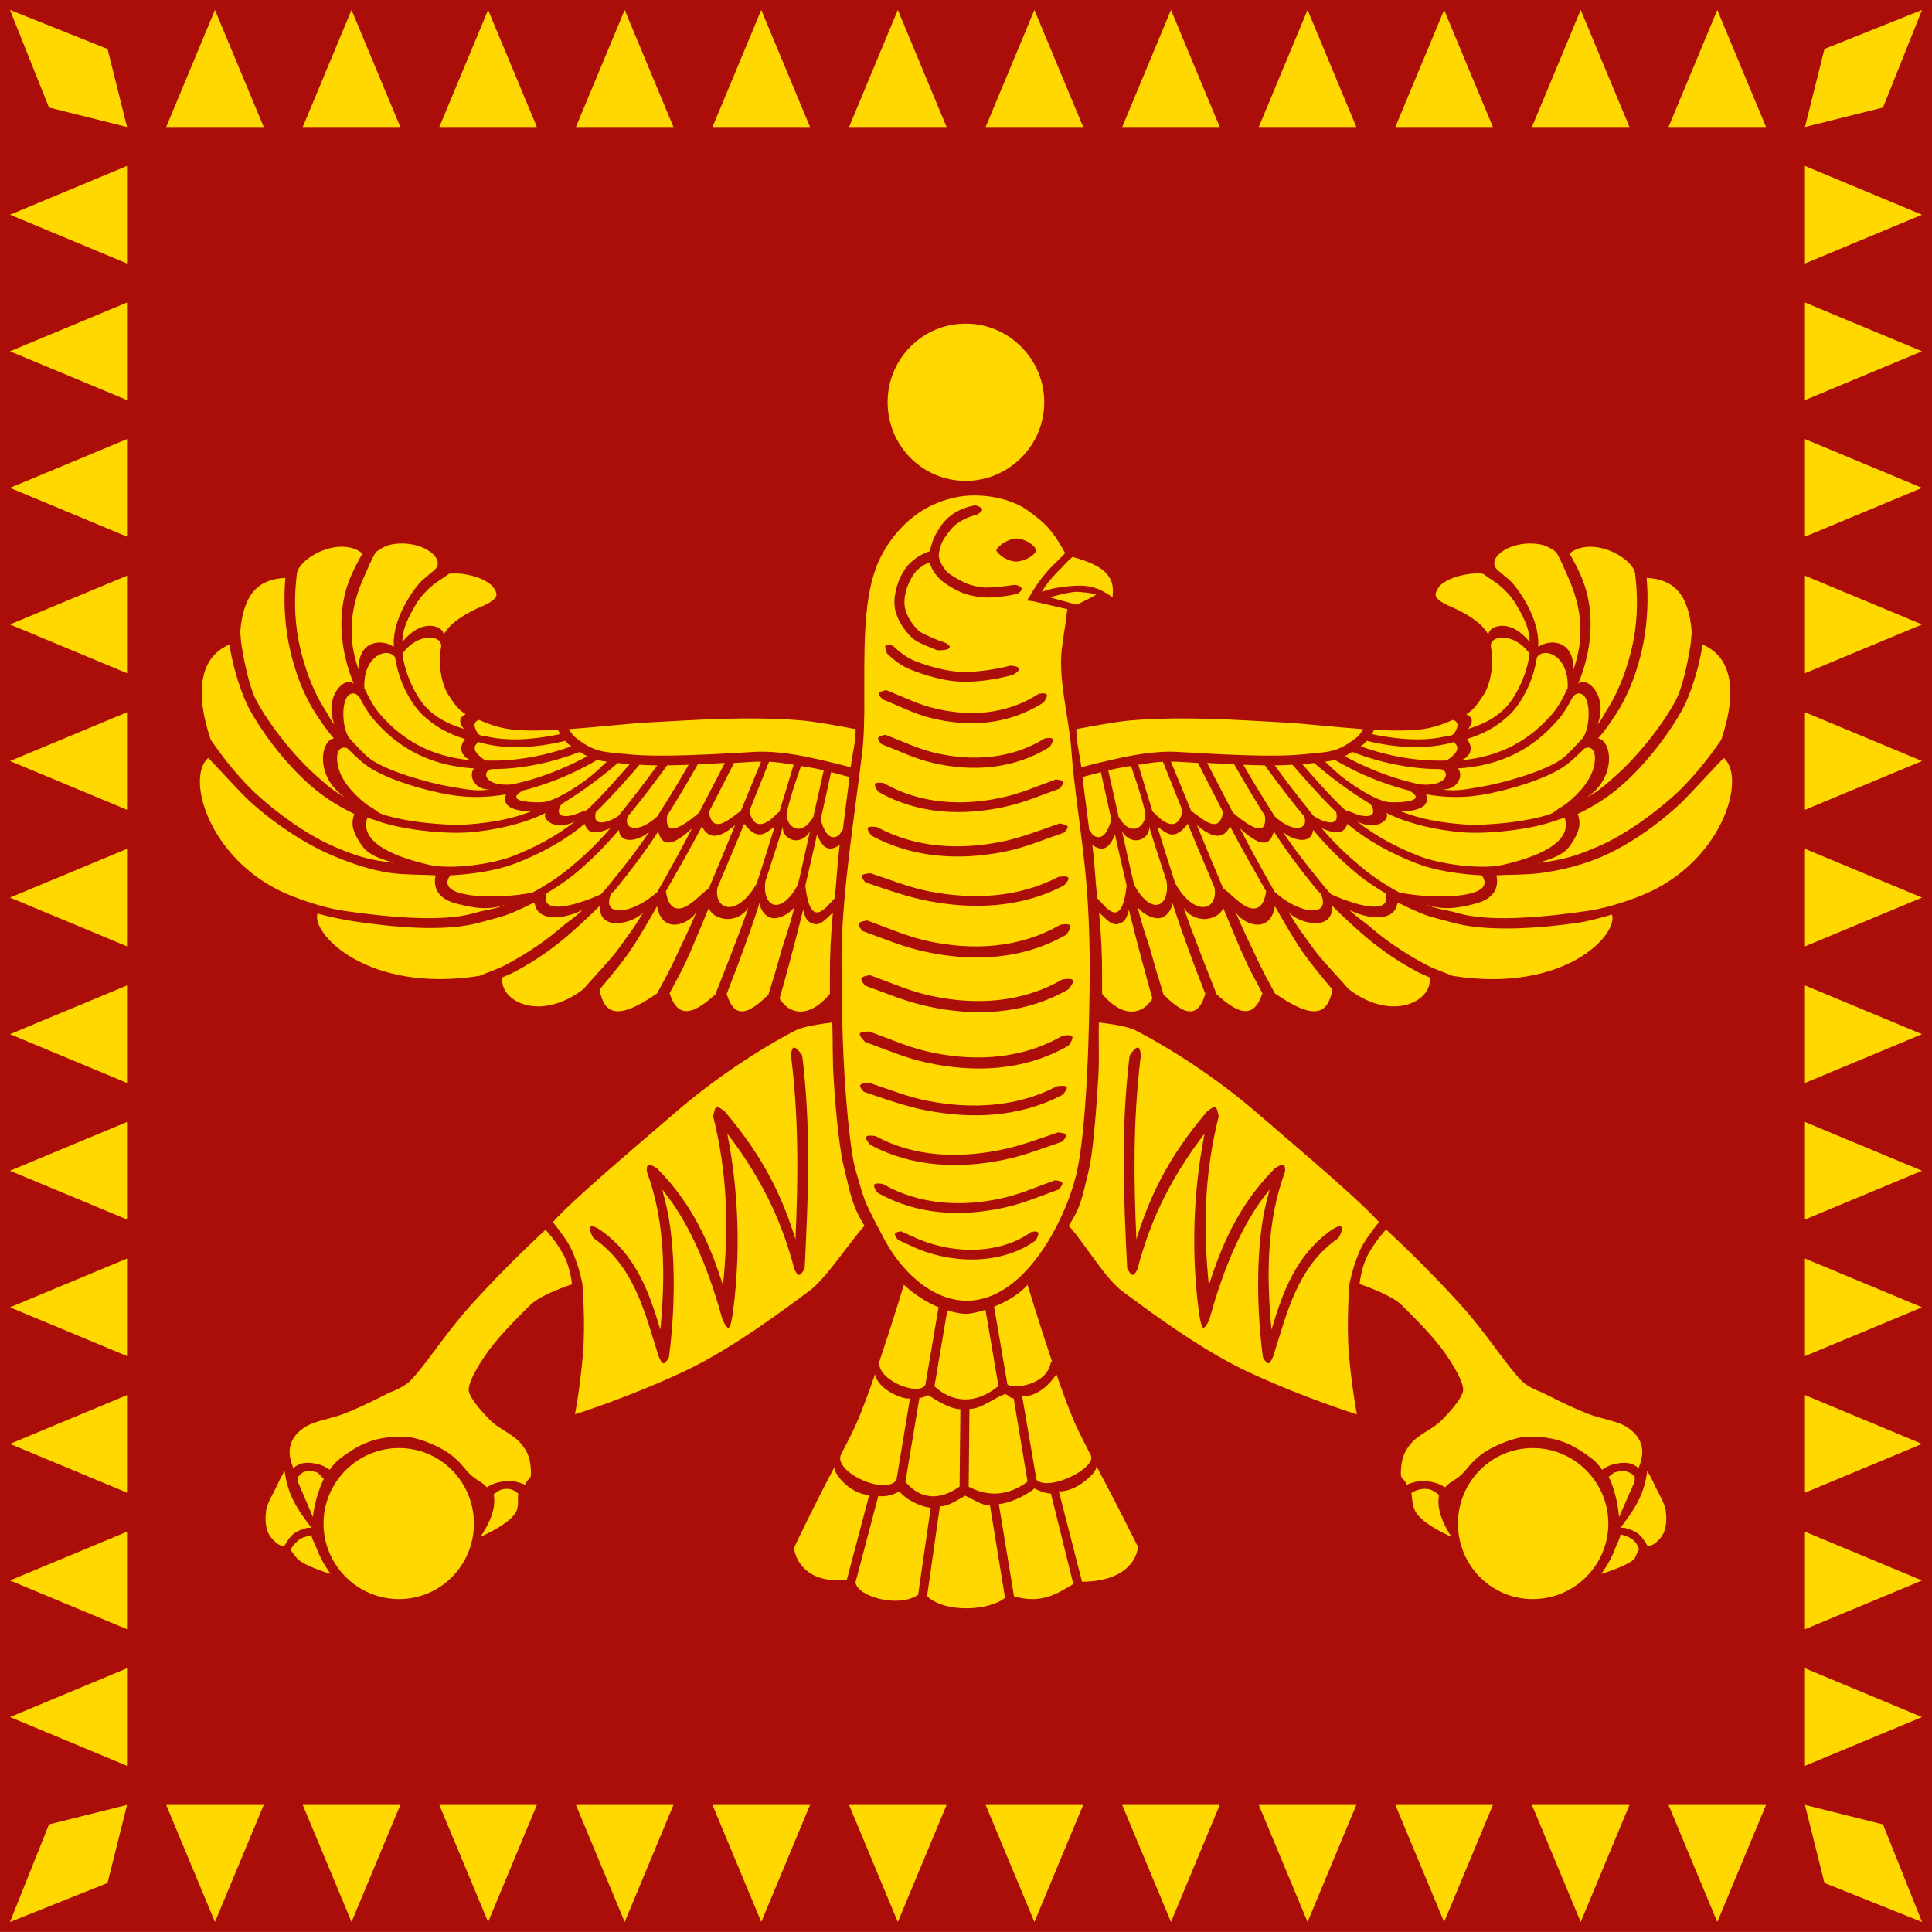 <?xml version="1.0" encoding="UTF-8" standalone="no"?>
<!-- Created with Inkscape (http://www.inkscape.org/) -->

<svg
   xmlns:dc="http://purl.org/dc/elements/1.1/"
   xmlns:cc="http://creativecommons.org/ns#"
   xmlns:rdf="http://www.w3.org/1999/02/22-rdf-syntax-ns#"
   xmlns:svg="http://www.w3.org/2000/svg"
   xmlns="http://www.w3.org/2000/svg"
   xmlns:sodipodi="http://sodipodi.sourceforge.net/DTD/sodipodi-0.dtd"
   xmlns:inkscape="http://www.inkscape.org/namespaces/inkscape"
   width="500.063"
   height="500.048"
   id="svg2"
   sodipodi:version="0.32"
   inkscape:version="0.48.2 r9819"
   version="1.0"
   sodipodi:docname="AJAX.svg"
   inkscape:output_extension="org.inkscape.output.svg.inkscape"
   inkscape:export-filename="/Users/Soda/Desktop/Standard_of_Cyrus_the_Great_(Achaemenid_Empire).png"
   inkscape:export-xdpi="236.13025"
   inkscape:export-ydpi="236.13025">
  <defs
     id="defs4">
    <linearGradient
       id="linearGradient3164">
      <stop
         style="stop-color:#f7da11;stop-opacity:1;"
         offset="0"
         id="stop3166" />
      <stop
         style="stop-color:#d0bd38;stop-opacity:1;"
         offset="1"
         id="stop3168" />
    </linearGradient>
    <inkscape:perspective
       sodipodi:type="inkscape:persp3d"
       inkscape:vp_x="0 : 526.18109 : 1"
       inkscape:vp_y="0 : 1000 : 0"
       inkscape:vp_z="744.09448 : 526.18109 : 1"
       inkscape:persp3d-origin="372.04724 : 350.78739 : 1"
       id="perspective10" />
    <inkscape:perspective
       id="perspective7803"
       inkscape:persp3d-origin="372.04724 : 350.78739 : 1"
       inkscape:vp_z="744.09448 : 526.18109 : 1"
       inkscape:vp_y="0 : 1000 : 0"
       inkscape:vp_x="0 : 526.18109 : 1"
       sodipodi:type="inkscape:persp3d" />
    <inkscape:perspective
       id="perspective2649"
       inkscape:persp3d-origin="372.04724 : 350.78739 : 1"
       inkscape:vp_z="744.09448 : 526.18109 : 1"
       inkscape:vp_y="0 : 1000 : 0"
       inkscape:vp_x="0 : 526.18109 : 1"
       sodipodi:type="inkscape:persp3d" />
    <inkscape:perspective
       id="perspective2813"
       inkscape:persp3d-origin="372.04724 : 350.78739 : 1"
       inkscape:vp_z="744.09448 : 526.18109 : 1"
       inkscape:vp_y="0 : 1000 : 0"
       inkscape:vp_x="0 : 526.18109 : 1"
       sodipodi:type="inkscape:persp3d" />
    <inkscape:perspective
       id="perspective2500"
       inkscape:persp3d-origin="372.04724 : 350.78739 : 1"
       inkscape:vp_z="744.09448 : 526.18109 : 1"
       inkscape:vp_y="0 : 1000 : 0"
       inkscape:vp_x="0 : 526.18109 : 1"
       sodipodi:type="inkscape:persp3d" />
    <inkscape:perspective
       id="perspective2599"
       inkscape:persp3d-origin="372.04724 : 350.78739 : 1"
       inkscape:vp_z="744.09448 : 526.18109 : 1"
       inkscape:vp_y="0 : 1000 : 0"
       inkscape:vp_x="0 : 526.18109 : 1"
       sodipodi:type="inkscape:persp3d" />
    <inkscape:perspective
       id="perspective2539"
       inkscape:persp3d-origin="372.04724 : 350.78739 : 1"
       inkscape:vp_z="744.09448 : 526.18109 : 1"
       inkscape:vp_y="0 : 1000 : 0"
       inkscape:vp_x="0 : 526.18109 : 1"
       sodipodi:type="inkscape:persp3d" />
    <inkscape:perspective
       id="perspective2606"
       inkscape:persp3d-origin="372.04724 : 350.78739 : 1"
       inkscape:vp_z="744.09448 : 526.18109 : 1"
       inkscape:vp_y="0 : 1000 : 0"
       inkscape:vp_x="0 : 526.18109 : 1"
       sodipodi:type="inkscape:persp3d" />
    <inkscape:perspective
       id="perspective2622"
       inkscape:persp3d-origin="372.04724 : 350.78739 : 1"
       inkscape:vp_z="744.09448 : 526.18109 : 1"
       inkscape:vp_y="0 : 1000 : 0"
       inkscape:vp_x="0 : 526.18109 : 1"
       sodipodi:type="inkscape:persp3d" />
    <inkscape:perspective
       id="perspective2578"
       inkscape:persp3d-origin="372.04724 : 350.78739 : 1"
       inkscape:vp_z="744.09448 : 526.18109 : 1"
       inkscape:vp_y="0 : 1000 : 0"
       inkscape:vp_x="0 : 526.18109 : 1"
       sodipodi:type="inkscape:persp3d" />
    <inkscape:perspective
       id="perspective2898"
       inkscape:persp3d-origin="0.5 : 0.33333333 : 1"
       inkscape:vp_z="1 : 0.5 : 1"
       inkscape:vp_y="0 : 1000 : 0"
       inkscape:vp_x="0 : 0.5 : 1"
       sodipodi:type="inkscape:persp3d" />
  </defs>
  <sodipodi:namedview
     id="base"
     pagecolor="#ffffff"
     bordercolor="#666666"
     borderopacity="1.0"
     gridtolerance="10000"
     guidetolerance="10"
     objecttolerance="10"
     inkscape:pageopacity="0.0"
     inkscape:pageshadow="2"
     inkscape:zoom="1.8398234"
     inkscape:cx="200.52303"
     inkscape:cy="238.25623"
     inkscape:document-units="px"
     inkscape:current-layer="g3925"
     showgrid="false"
     showguides="true"
     inkscape:guide-bbox="true"
     inkscape:window-width="1280"
     inkscape:window-height="1004"
     inkscape:window-x="-8"
     inkscape:window-y="-8"
     inkscape:window-maximized="1"
     fit-margin-top="0"
     fit-margin-left="0"
     fit-margin-right="0"
     fit-margin-bottom="0">
    <inkscape:grid
       type="xygrid"
       id="grid3270"
       visible="true"
       enabled="true"
       empspacing="5"
       snapvisiblegridlinesonly="true" />
  </sodipodi:namedview>
  <g
     inkscape:groupmode="layer"
     id="layer2"
     inkscape:label="Flag"
     transform="translate(1.5039063e-6,-3.6315918e-6)">
    <g
       id="g3987">
      <g
         id="g3925">
        <path
           style="fill:#ab0e09;fill-opacity:1;fill-rule:evenodd;stroke:none;stroke-width:2.545;marker:none;visibility:visible;display:inline;overflow:visible;enable-background:accumulate"
           d="m -1.5039063e-6,3.6315918e-6 500.063,0 0,500.048 -500.063,0 0,-500.048 z"
           id="rect3329"
           inkscape:connector-curvature="0" />
        <path
           id="path3753"
           style="fill:#ffd800;fill-opacity:1;fill-rule:nonzero;stroke:none"
           d="m 43.013,467.174 25.25,0 -12.625,30.3 -12.625,-30.3 z m 35.35,0 25.25,0 -12.625,30.3 -12.625,-30.3 z m 35.35,0 25.25,0 -12.625,30.3 -12.625,-30.3 z m 35.35,0 25.25,0 -12.625,30.3 -12.625,-30.3 z m 35.35,0 25.25,0 -12.625,30.3 -12.625,-30.3 z m 35.35,0 25.25,0 -12.625,30.3 -12.625,-30.3 z m 35.35,0 25.25,0 -12.625,30.3 -12.625,-30.3 z m 35.35,0 25.25,0 -12.625,30.3 -12.625,-30.3 z m 35.35,0 25.25,0 -12.625,30.3 -12.625,-30.3 z m 35.35,0 25.25,0 -12.625,30.3 -12.625,-30.3 z m 35.35,0 25.25,0 -12.625,30.3 -12.625,-30.3 z m 35.35,0 25.25,0 -12.625,30.3 -12.625,-30.3 z M 43.013,32.874 l 25.25,0 -12.625,-30.3 -12.625,30.3 z m 35.35,0 25.25,0 L 90.988,2.574 78.363,32.874 z m 35.35,0 25.25,0 -12.625,-30.3 -12.625,30.3 z m 35.35,0 25.25,0 -12.625,-30.3 -12.625,30.3 z m 35.35,0 25.25,0 -12.625,-30.3 -12.625,30.3 z m 35.35,0 25.25,0 -12.625,-30.3 -12.625,30.3 z m 35.35,0 25.25,0 -12.625,-30.3 -12.625,30.3 z m 35.35,0 25.25,0 -12.625,-30.3 -12.625,30.3 z m 35.35,0 25.25,0 -12.625,-30.3 -12.625,30.3 z m 35.35,0 25.25,0 -12.625,-30.3 -12.625,30.3 z m 35.35,0 25.25,0 -12.625,-30.3 -12.625,30.3 z m 35.35,0 25.25,0 L 444.488,2.574 431.863,32.874 z M 32.881,457.05 l 0,-25.25 -30.3,12.625 30.3,12.625 z m 0,-35.35 0,-25.25 -30.3,12.625 30.3,12.625 z m 0,-35.35 0,-25.25 -30.3,12.625 30.3,12.625 z m 0,-35.35 0,-25.25 -30.3,12.625 30.3,12.625 z m 0,-35.35 0,-25.25 -30.3,12.625 30.3,12.625 z m 0,-35.35 0,-25.25 -30.3,12.625 30.3,12.625 z m 0,-35.35 0,-25.25 -30.3,12.625 30.3,12.625 z m 0,-35.35 0,-25.25 -30.3,12.625 30.3,12.625 z m 0,-35.35 0,-25.25 -30.3,12.625 30.3,12.625 z m 0,-35.35 0,-25.25 -30.3,12.625 30.3,12.625 z m 0,-35.35 0,-25.25 -30.3,12.625 30.3,12.625 z m 0,-35.35 0,-25.25 -30.3,12.625 30.3,12.625 z m 434.3,388.85 0,-25.25 30.3,12.625 -30.3,12.625 z m 0,-35.35 0,-25.25 30.3,12.625 -30.3,12.625 z m 0,-35.35 0,-25.25 30.3,12.625 -30.3,12.625 z m 0,-35.35 0,-25.25 30.3,12.625 -30.3,12.625 z m 0,-35.35 0,-25.25 30.3,12.625 -30.3,12.625 z m 0,-35.35 0,-25.25 30.3,12.625 -30.3,12.625 z m 0,-35.35 0,-25.25 30.3,12.625 -30.3,12.625 z m 0,-35.35 0,-25.25 30.3,12.625 -30.3,12.625 z m 0,-35.35 0,-25.25 30.3,12.625 -30.3,12.625 z m 0,-35.35 0,-25.25 30.3,12.625 -30.3,12.625 z m 0,-35.35 0,-25.25 30.3,12.625 -30.3,12.625 z m 0,-35.35 0,-25.25 30.3,12.625 -30.3,12.625 z M 2.581,2.574 12.681,27.824 l 20.2,5.05 -5.05,-20.2 L 2.581,2.574 z m 494.9,0 -10.1,25.25 -20.2,5.05 5.05,-20.2 25.25,-10.1 z m 0,494.9 -10.1,-25.25 -20.2,-5.05 5.05,20.2 25.25,10.1 z m -494.9,0 10.1,-25.25 20.2,-5.05 -5.05,20.2 -25.25,10.1 z"
           inkscape:connector-curvature="0" />
        <path
           d="m 249.935,83.772 c -11.202,0 -20.19,9.145 -20.19,20.349 -3e-5,11.205 8.989,20.349 20.19,20.349 11.202,0 20.349,-9.144 20.349,-20.349 -2e-5,-11.205 -9.147,-20.349 -20.349,-20.349 z m 2.703,44.472 c -4.044,-0.083 -8.085,0.848 -12.083,2.862 -6.201,3.123 -11.415,9.389 -13.831,15.898 -3.426,9.229 -2.978,22.443 -3.021,34.18 -6e-5,0 0.023,2.23 0,3.339 -0.072,3.429 -0.128,6.75 -0.477,9.698 -1.916,16.193 -5.405,37.448 -5.405,53.576 -1.6e-4,8.123 0.099,19.3 0.738,30.034 0.639,10.734 1.796,21.409 2.861,24.864 0,0 1.568,5.795 2.522,8.179 1.093,2.732 4.372,8.781 4.372,8.781 4.625,9.291 12.893,17.011 21.939,17.011 15.009,0 25.447,-20.809 28.298,-32.591 2.743,-11.333 3.498,-37.865 3.498,-54.212 -2e-4,-7.176 -0.345,-16.954 -1.272,-25.596 -1.185,-11.044 -2.824,-21.007 -3.498,-30.365 -0.598,-8.307 -3.833,-19.498 -2.187,-27.662 0.032,-0.16 0.218,-2.133 0.475,-3.499 0.386,-2.049 0.473,-3.981 0.71,-5.059 l -9.014,-2.094 -1.431,-0.159 0.795,-1.272 c -10e-5,0 2.142,-4.121 6.041,-7.949 1.042,-1.023 3.021,-3.021 3.021,-3.021 -1e-4,0 -2.002,-4.014 -4.61,-6.836 -1.985,-2.147 -5.614,-4.674 -6.361,-5.084 -3.924,-2.152 -8.036,-2.941 -12.081,-3.024 z m -0.159,2.544 c -3e-5,0 1.732,0.453 1.749,1.113 0.013,0.501 -1.272,1.272 -1.272,1.272 -1.1e-4,0 -4.779,1.038 -7.016,4.088 -0.885,1.205 -1.861,2.29 -2.328,3.667 -0.467,1.377 -0.636,2.52 -0.636,2.713 1.7e-4,1.346 1.27,3.828 2.791,4.9 1.638,1.154 3.231,1.948 4.056,2.318 1.591,0.714 3.237,1.006 4.432,1.163 1.18,0.155 3.71,-0.023 5.882,-0.318 0.855,-0.116 1.731,-0.211 2.385,-0.318 0.503,-0.082 1.762,0.347 1.908,0.954 0.146,0.607 -0.969,1.336 -1.431,1.431 -0.717,0.148 -1.561,0.344 -2.544,0.477 -2.247,0.305 -4.689,0.559 -6.518,0.318 -1.546,-0.204 -3.505,-0.509 -5.316,-1.322 -0.886,-0.398 -2.544,-1.199 -4.365,-2.523 -1.899,-1.382 -3.423,-3.781 -3.562,-5.193 -0.382,0.133 -0.705,0.272 -1.113,0.477 -0.903,0.454 -1.963,1.31 -2.385,1.749 -0.184,0.191 -1.051,1.264 -1.749,2.703 -0.365,0.753 -1.96,4.208 -1.092,7.359 0.79,2.868 2.997,5.133 3.815,5.723 0.9,0.649 4.769,2.226 4.769,2.226 0,1e-5 3.016,0.772 2.862,1.749 -0.15,0.95 -3.18,0.795 -3.18,0.795 0,1.2e-4 -4.448,-1.646 -5.931,-2.715 -0.899,-0.648 -3.832,-3.5 -4.88,-7.301 -1.035,-3.757 0.852,-8.126 1.251,-8.949 0.803,-1.655 1.655,-2.745 2.226,-3.339 0.603,-0.627 1.808,-1.695 3.18,-2.385 0.841,-0.423 1.588,-0.785 2.226,-0.954 0.132,-0.728 0.348,-1.536 0.636,-2.385 0.528,-1.556 1.431,-3.094 2.544,-4.61 3.127,-4.262 8.606,-4.882 8.606,-4.882 z m 10.634,8.589 c 1.742,0 4.496,1.355 5.165,3.097 -0.818,1.668 -3.531,2.877 -5.273,2.877 -1.743,0 -4.305,-1.325 -5.164,-2.911 0.859,-1.665 3.529,-3.064 5.272,-3.064 z m 14.477,4.767 c -1.413,1.168 -2.196,2.225 -3.489,3.496 -2.601,2.554 -3.783,4.421 -4.451,5.564 0.688,-0.243 0.845,-0.334 1.908,-0.636 1.068,-0.303 4.777,-1.016 8.302,-0.987 1.525,0.013 3.708,0.463 5.22,1.251 1.946,1.015 2.694,1.672 2.915,1.694 -0.103,-0.157 0.337,-1.935 -0.253,-3.812 -0.42,-1.335 -1.608,-2.751 -2.767,-3.531 -2.993,-2.014 -6.866,-2.824 -7.384,-3.039 z m 0.485,9.06 c -1.352,0.117 -3.801,0.681 -5.882,1.272 -0.21,0.059 -0.125,0.103 -0.318,0.159 l 6.845,1.908 c 0.878,-0.56 4.442,-2.089 5.099,-2.77 -0.407,-0.05 -4.097,-0.711 -5.744,-0.569 z m -48.33,13.672 c 0.599,-0.022 1.431,0.318 1.431,0.318 0,0 2.645,2.594 5.087,3.656 1.315,0.573 7.035,2.764 12.082,3.021 6.253,0.318 13.195,-1.59 13.195,-1.59 0,0 2.059,0.101 2.226,0.795 0.162,0.673 -1.59,1.59 -1.59,1.59 0,0 -6.981,2.097 -13.827,1.749 -5.662,-0.288 -11.631,-2.655 -13.199,-3.339 -3.221,-1.402 -5.564,-3.974 -5.564,-3.974 0,0 -0.736,-1.606 -0.318,-2.067 0.098,-0.108 0.277,-0.152 0.477,-0.159 z m -0.318,11.754 c 4.863,1.971 8.222,3.711 12.718,4.769 8.771,2.064 18.21,1.658 26.708,-3.815 -5e-5,0 1.734,-0.373 2.067,0.159 0.352,0.564 -0.795,2.067 -0.795,2.067 -9.248,5.956 -19.474,6.36 -28.775,4.133 -4.635,-1.11 -8.026,-2.962 -12.877,-4.928 -1.8e-4,0 -1.159,-1.062 -0.954,-1.59 0.209,-0.539 1.908,-0.795 1.908,-0.795 z m -0.22,11.555 c 5.062,1.971 8.515,3.711 13.195,4.769 9.131,2.064 19.133,1.658 27.98,-3.816 -5e-5,0 1.721,-0.373 2.067,0.159 0.367,0.564 -0.795,2.067 -0.795,2.067 -9.628,5.957 -20.364,6.36 -30.047,4.134 -4.826,-1.11 -8.463,-2.962 -13.513,-4.928 -9e-5,0 -1.008,-1.061 -0.795,-1.59 0.217,-0.539 1.908,-0.795 1.908,-0.795 z m 44.056,11.559 c -1.5e-4,0 1.673,0.097 1.908,0.636 0.23,0.528 -0.954,1.749 -0.954,1.749 -5.449,1.966 -9.261,3.66 -14.467,4.769 -10.447,2.227 -22.045,1.982 -32.432,-3.974 -1e-5,0 -1.19,-1.503 -0.795,-2.067 0.373,-0.532 2.226,-0.159 2.226,-0.159 9.544,5.474 20.355,5.88 30.206,3.816 5.049,-1.058 8.846,-2.798 14.308,-4.769 z m 0.996,11.394 c -1.8e-4,-2.3e-4 1.818,0.256 2.067,0.795 0.244,0.528 -0.954,1.59 -0.954,1.59 -5.783,1.966 -9.896,3.819 -15.421,4.928 -11.087,2.227 -23.316,1.823 -34.34,-4.133 -1.2e-4,-1.3e-4 -1.374,-1.503 -0.954,-2.067 0.396,-0.532 2.385,-0.159 2.385,-0.159 10.13,5.474 21.499,5.88 31.955,3.816 5.359,-1.058 9.465,-2.798 15.262,-4.769 z m -48.966,12.877 c 5.979,1.971 10.052,3.711 15.58,4.769 10.785,2.064 22.619,1.658 33.068,-3.815 -1e-4,0 2.135,-0.373 2.544,0.159 0.433,0.564 -1.113,2.067 -1.113,2.067 -11.371,5.956 -23.857,6.201 -35.293,3.974 -5.699,-1.11 -10.092,-2.803 -16.057,-4.769 -2.1e-4,0 -1.206,-1.22 -0.954,-1.749 0.257,-0.539 2.226,-0.636 2.226,-0.636 z m -0.795,12.241 c 6.131,2.224 10.388,4.211 16.057,5.405 11.06,2.33 23.148,1.885 33.863,-4.292 -1.2e-4,0 2.125,-0.442 2.544,0.159 0.444,0.636 -0.954,2.385 -0.954,2.385 -11.661,6.722 -24.679,6.964 -36.406,4.451 -5.844,-1.252 -10.258,-3.186 -16.375,-5.405 -3e-5,0 -1.212,-1.311 -0.954,-1.908 0.263,-0.608 2.226,-0.795 2.226,-0.795 z m 0.699,14.149 c 6.132,2.224 10.388,4.211 16.057,5.405 11.059,2.329 22.988,1.885 33.703,-4.292 -3e-5,0 2.284,-0.442 2.703,0.159 0.444,0.636 -1.113,2.385 -1.113,2.385 -11.66,6.722 -24.52,6.965 -36.247,4.452 -5.844,-1.252 -10.258,-3.186 -16.375,-5.405 -1.3e-4,0 -1.212,-1.311 -0.954,-1.908 0.263,-0.608 2.226,-0.795 2.226,-0.795 z m -9.761,12.241 c -3.655,0.436 -7.658,1.095 -9.539,2.067 -8.641,4.462 -20.361,11.979 -31.001,21.144 -13.612,11.725 -26.495,22.594 -31.796,28.457 2.141,2.708 3.985,5.213 4.928,7.313 0.976,2.173 1.945,5.028 2.703,8.585 0.049,10e-4 0.825,10.593 0.159,18.283 -0.76,8.77 -2.067,15.58 -2.067,15.58 -2.4e-4,0 13.671,-4.267 28.298,-11.128 13.198,-6.191 28.211,-17.83 31.955,-20.508 4.701,-3.363 10.149,-12.084 14.68,-17.17 -3.138,-5.065 -3.452,-7.546 -5.273,-14.92 -1.047,-4.237 -2.087,-12.762 -2.73,-23.553 -0.312,-5.24 -0.16,-8.913 -0.318,-14.149 z m 68.997,0 c -0.158,5.236 0.153,8.909 -0.159,14.149 -0.642,10.791 -1.497,20.245 -2.544,24.483 -1.821,7.374 -1.949,8.926 -5.087,13.99 4.531,5.086 9.448,13.807 14.149,17.17 3.744,2.678 18.757,14.317 31.955,20.508 14.627,6.861 28.457,11.128 28.457,11.128 6e-5,0 -1.307,-6.81 -2.067,-15.58 -0.666,-7.69 0.11,-18.281 0.159,-18.283 0.758,-3.557 1.727,-6.412 2.703,-8.585 0.943,-2.1 2.787,-4.605 4.928,-7.313 -5.301,-5.864 -18.184,-16.732 -31.796,-28.457 -10.64,-9.165 -22.519,-16.682 -31.16,-21.144 -1.881,-0.972 -5.884,-1.631 -9.539,-2.067 z m -59.391,2.345 c 6.131,2.224 10.388,4.211 16.057,5.405 8.268,1.742 17.112,1.933 25.526,-0.663 2.841,-0.876 5.632,-2.07 8.336,-3.629 1.8e-4,-5e-5 2.125,-0.442 2.544,0.159 0.444,0.636 -0.954,2.385 -0.954,2.385 -11.661,6.722 -24.678,6.964 -36.406,4.451 -5.845,-1.252 -10.099,-3.186 -16.216,-5.405 -1e-5,0 -1.638,-1.578 -1.38,-2.175 0.263,-0.608 2.493,-0.528 2.493,-0.528 z m -19.622,4.173 c 0.84,-0.239 2.226,2.067 2.226,2.067 2.359,19.184 1.507,37.159 0.636,55.007 -7e-5,0 -0.762,1.722 -1.431,1.749 -0.63,0.025 -1.272,-1.59 -1.272,-1.59 -2.866,-10.897 -7.534,-22.194 -17.329,-34.975 3.046,15.564 3.437,31.498 1.431,46.422 -0.023,0.171 -0.489,3.741 -1.113,3.816 -0.654,0.078 -1.566,-2.139 -1.59,-2.226 -3.005,-10.825 -7.668,-23.97 -15.58,-33.545 0.97,3.631 1.559,5.988 2.067,9.698 1.404,10.256 1.114,22.912 -0.318,33.704 -9e-5,0 -0.792,1.603 -1.431,1.59 -0.524,-0.011 -1.244,-1.822 -1.272,-1.908 -3.541,-11.117 -6.17,-23.132 -16.852,-30.524 -1.9e-4,-7e-5 -1.341,-2.251 -0.795,-2.862 0.546,-0.61 2.385,0.636 2.385,0.636 9.57,6.623 12.881,16.519 15.739,25.914 1.366,-14.203 1.206,-28.155 -3.498,-40.858 -5e-5,0 -0.145,-1.42 0.318,-1.749 0.527,-0.374 2.306,0.875 2.385,0.954 9.26,9.331 13.674,19.699 17.011,30.206 1.471,-14.556 1.241,-28.645 -2.544,-43.719 -4e-5,-10e-6 0.338,-2.13 0.795,-2.385 0.517,-0.288 2.07,0.93 2.226,1.113 10.509,12.343 15.094,22.81 18.283,33.068 0.68,-15.429 0.897,-30.876 -1.113,-47.217 -9e-5,0 -0.071,-2.183 0.636,-2.385 z m 89.187,0 c 0.707,0.202 0.636,2.385 0.636,2.385 -2.01,16.341 -1.793,31.788 -1.113,47.217 3.188,-10.258 7.774,-20.725 18.283,-33.068 0.156,-0.183 1.709,-1.4 2.226,-1.113 0.457,0.254 0.795,2.385 0.795,2.385 -3.785,15.074 -4.015,29.163 -2.544,43.719 3.337,-10.507 7.751,-20.875 17.011,-30.206 0.079,-0.079 1.857,-1.328 2.385,-0.954 0.464,0.329 0.318,1.749 0.318,1.749 -4.704,12.703 -4.864,26.655 -3.498,40.858 2.858,-9.395 6.168,-19.29 15.739,-25.914 1.5e-4,0 1.838,-1.246 2.385,-0.636 0.546,0.61 -0.795,2.862 -0.795,2.862 -10.682,7.392 -13.311,19.407 -16.852,30.524 -0.027,0.086 -0.748,1.897 -1.272,1.908 -0.639,0.013 -1.431,-1.59 -1.431,-1.59 -1.432,-10.791 -1.723,-23.448 -0.318,-33.704 0.508,-3.71 1.096,-6.067 2.067,-9.698 -7.912,9.575 -12.575,22.72 -15.58,33.545 -0.024,0.086 -0.936,2.304 -1.59,2.226 -0.624,-0.074 -1.09,-3.645 -1.113,-3.816 -2.007,-14.924 -1.615,-30.858 1.431,-46.422 -9.795,12.782 -14.463,24.079 -17.329,34.975 -1.5e-4,0 -0.642,1.615 -1.272,1.59 -0.669,-0.027 -1.431,-1.749 -1.431,-1.749 -0.871,-17.848 -1.724,-35.823 0.636,-55.007 -1.3e-4,0 1.385,-2.306 2.226,-2.067 z m -69.729,9.062 c 5.979,1.971 10.052,3.711 15.58,4.769 10.785,2.064 22.619,1.658 33.068,-3.816 -1.9e-4,0 2.135,-0.373 2.544,0.159 0.433,0.564 -1.113,2.067 -1.113,2.067 -11.371,5.956 -23.857,6.201 -35.293,3.975 -5.699,-1.11 -10.092,-2.803 -16.057,-4.769 -1e-4,0 -1.206,-1.221 -0.954,-1.749 0.257,-0.539 2.226,-0.636 2.226,-0.636 z m 48.965,12.877 c -1.4e-4,0 1.818,0.097 2.067,0.636 0.244,0.529 -0.954,1.749 -0.954,1.749 -5.783,1.966 -9.896,3.66 -15.421,4.769 -11.087,2.227 -23.316,1.982 -34.34,-3.975 -3e-5,0 -1.373,-1.503 -0.954,-2.067 0.396,-0.532 2.385,-0.159 2.385,-0.159 10.13,5.474 21.499,5.721 31.955,3.656 5.359,-1.058 9.465,-2.639 15.262,-4.61 z m -0.795,12.4 c -10e-5,0 1.673,0.097 1.908,0.636 0.23,0.528 -0.954,1.749 -0.954,1.749 -5.448,1.966 -9.261,3.66 -14.467,4.769 -10.447,2.227 -22.045,1.982 -32.432,-3.975 -1.6e-4,0 -1.19,-1.503 -0.795,-2.067 0.373,-0.532 2.226,-0.159 2.226,-0.159 9.544,5.474 20.355,5.88 30.206,3.816 5.05,-1.058 8.847,-2.798 14.308,-4.769 z m -39.808,13.195 c 4.111,1.872 5.579,2.651 9.38,3.656 7.416,1.961 17.139,1.701 24.324,-3.497 -1.1e-4,0 1.468,-0.347 1.749,0.159 0.298,0.536 -0.636,2.067 -0.636,2.067 -7.819,5.657 -18.209,5.772 -26.073,3.657 -3.919,-1.054 -5.437,-1.948 -9.539,-3.815 -1e-4,0 -0.968,-1.088 -0.795,-1.59 0.176,-0.512 1.59,-0.636 1.59,-0.636 z m -92.045,-0.39 c 0,0 2.82,2.977 4.762,6.672 1.68,3.197 2.104,7.447 2.104,7.447 0,0 -7.825,2.472 -10.782,5.328 -3.053,2.948 -7.006,7.017 -9.662,10.327 -1.9,2.367 -6.184,8.54 -6.312,11.573 -0.096,2.271 5.221,7.697 6.293,8.614 1.995,1.706 5.464,3.242 7.143,5.26 1.773,2.131 2.388,3.634 2.63,6.395 0.304,3.468 -0.302,1.95 -1.523,4.374 -0.589,-0.34 -1.613,-0.599 -2.22,-0.755 -0.838,-0.216 -1.588,-0.244 -2.576,-0.179 -0.988,0.066 -1.745,0.237 -2.43,0.408 -0.925,0.231 -1.824,0.705 -2.63,1.19 -1.229,-1.528 -3.315,-2.014 -5.233,-4.347 -1.593,-1.938 -3.104,-3.597 -5.477,-5.054 -2.708,-1.662 -6.322,-3.018 -8.692,-3.474 -2.339,-0.449 -6.246,-0.226 -9.036,0.46 -3.782,0.93 -6.468,2.713 -9.353,4.828 -1.148,0.842 -2.073,1.89 -2.852,3.045 -0.739,-0.519 -1.712,-1.105 -2.796,-1.384 -0.62,-0.16 -1.341,-0.319 -2.104,-0.388 -0.764,-0.069 -1.569,-0.051 -2.326,0.138 -0.905,0.226 -1.524,0.709 -2.317,1.19 0.024,-0.468 -0.239,-0.904 -0.341,-1.246 -0.398,-1.335 -1.875,-5.681 3.19,-9.178 2.654,-1.832 6.889,-2.241 10.573,-3.697 5.893,-2.329 11.144,-5.287 12.039,-5.591 0.654,-0.222 3.482,-1.419 4.845,-2.796 4.069,-4.112 9.055,-12.19 15.615,-19.491 9.495,-10.568 19.467,-19.673 19.467,-19.673 z m -37.906,56.495 c 10.761,10e-6 19.38,8.783 19.38,19.546 2e-5,10.763 -8.619,19.546 -19.38,19.546 -10.761,0 -19.546,-8.783 -19.546,-19.546 3.2e-5,-10.763 8.785,-19.546 19.546,-19.546 z m -21.462,6.224 c 0.744,0.192 1.362,1.264 1.994,1.727 -2.339,4.745 -2.841,9.911 -2.841,9.911 0,0 -1.173,-2.914 -3.724,-8.766 -0.135,-0.311 -0.159,-1.049 -0.138,-1.533 0.136,-0.097 0.567,-1.181 1.991,-1.506 1.16,-0.265 2.373,0.079 2.718,0.168 z m 52.314,5.55 c -0.296,1.648 0.477,3.671 -1.145,5.613 -2.497,2.991 -8.666,5.592 -8.666,5.592 0,0 4.321,-5.795 3.519,-10.536 -0.01,-0.059 -0.036,-0.41 -0.048,-0.467 0.367,-0.222 1.273,-1.288 2.985,-1.416 2.016,-0.151 2.989,0.992 3.354,1.214 l 1e-5,0 z m -60.459,-5.915 c 0,-10e-6 -1.256,2.173 -1.808,3.471 -0.812,1.912 -2.722,4.806 -2.99,6.866 -0.238,1.831 -0.233,3.725 0.415,5.454 0.463,1.236 1.589,2.476 2.686,3.212 0.655,0.439 1.574,0.526 1.574,0.526 0.601,-0.952 1.263,-2.214 2.29,-3.07 1.123,-0.936 2.288,-1.25 3.539,-1.637 0.252,-0.078 0.958,-0.014 1.183,-0.075 -1.116,-1.562 -3.359,-4.276 -4.932,-7.644 -1.696,-3.63 -1.958,-7.104 -1.958,-7.104 l 0,-2e-5 z m 6.958,16.675 c -0.25,0.067 -0.454,0.103 -0.747,0.194 -1.154,0.357 -1.755,0.408 -2.564,1.082 -1.106,0.921 -1.57,1.491 -2.131,2.512 0.491,0.709 1.616,2.233 1.945,2.509 2.303,1.928 8.464,3.755 8.464,3.755 0,0 -2.25,-2.937 -3.35,-5.897 -0.694,-1.869 -1.597,-3.194 -1.616,-4.155 z M 358.757,318.238 c 0,0 -2.82,2.977 -4.762,6.672 -1.68,3.197 -2.104,7.447 -2.104,7.447 0,0 7.899,2.545 10.857,5.401 3.053,2.948 7.006,7.017 9.662,10.327 1.899,2.367 6.184,8.54 6.312,11.573 0.096,2.271 -5.221,7.697 -6.293,8.614 -1.995,1.706 -5.464,3.242 -7.143,5.26 -1.773,2.131 -2.388,3.634 -2.63,6.395 -0.304,3.468 0.302,1.95 1.523,4.374 0.589,-0.34 1.613,-0.599 2.22,-0.755 0.838,-0.216 1.588,-0.244 2.576,-0.179 0.988,0.066 1.745,0.237 2.43,0.408 0.925,0.231 1.824,0.705 2.63,1.19 1.229,-1.528 3.315,-2.014 5.233,-4.347 1.593,-1.938 3.104,-3.597 5.477,-5.054 2.708,-1.662 6.322,-3.018 8.692,-3.474 2.339,-0.449 6.246,-0.226 9.036,0.46 3.782,0.93 6.468,2.713 9.353,4.828 1.148,0.842 2.073,1.89 2.852,3.045 0.739,-0.519 1.712,-1.105 2.796,-1.384 0.62,-0.16 1.341,-0.319 2.104,-0.388 0.764,-0.069 1.569,-0.051 2.326,0.138 0.905,0.226 1.524,0.709 2.317,1.19 -0.024,-0.468 0.239,-0.904 0.341,-1.246 0.398,-1.335 1.875,-5.681 -3.19,-9.178 -2.654,-1.832 -6.889,-2.241 -10.573,-3.697 -5.893,-2.329 -11.144,-5.287 -12.039,-5.591 -0.654,-0.222 -3.482,-1.419 -4.845,-2.796 -4.069,-4.112 -9.055,-12.19 -15.615,-19.491 -9.495,-10.568 -19.542,-19.746 -19.542,-19.746 z m 37.981,56.568 c -10.761,10e-6 -19.38,8.783 -19.38,19.546 -3e-5,10.763 8.619,19.546 19.38,19.546 10.761,0 19.546,-8.783 19.546,-19.546 -3e-5,-10.763 -8.785,-19.546 -19.546,-19.546 z m 21.462,6.224 c -0.744,0.192 -1.176,0.755 -1.808,1.218 2.339,4.745 2.655,10.419 2.655,10.419 0,0 1.38,-3.06 3.93,-8.912 0.135,-0.311 0.159,-1.049 0.138,-1.533 -0.136,-0.097 -0.774,-1.035 -2.198,-1.36 -1.16,-0.265 -2.373,0.079 -2.718,0.168 z m -52.898,5.389 c 0.296,1.648 0.108,3.832 1.729,5.774 2.497,2.991 8.666,5.592 8.666,5.592 0,0 -4.099,-5.664 -3.297,-10.405 0.01,-0.059 0.037,-0.41 0.048,-0.467 -0.367,-0.222 -1.495,-1.419 -3.207,-1.547 -2.016,-0.151 -3.574,0.831 -3.938,1.052 l 3e-5,0 z m 61.044,-5.754 c -2e-5,-10e-6 1.256,2.173 1.808,3.471 0.812,1.912 2.722,4.806 2.99,6.866 0.238,1.831 0.233,3.725 -0.415,5.454 -0.463,1.236 -1.589,2.476 -2.685,3.212 -0.655,0.439 -1.574,0.526 -1.574,0.526 -0.601,-0.952 -1.263,-2.214 -2.29,-3.07 -1.123,-0.936 -2.288,-1.25 -3.539,-1.637 -0.252,-0.078 -0.958,-0.014 -1.183,-0.075 1.116,-1.562 3.359,-4.276 4.932,-7.644 1.696,-3.63 1.958,-7.104 1.958,-7.104 l 0,-2e-5 z m -6.934,16.499 c 0.25,0.067 0.454,0.103 0.748,0.194 1.154,0.357 1.731,0.584 2.54,1.259 1.106,0.921 0.991,1.375 1.552,2.397 -0.491,0.709 -1.037,2.349 -1.366,2.624 -2.303,1.928 -8.464,3.755 -8.464,3.755 0,0 2.25,-2.937 3.35,-5.897 0.694,-1.869 1.621,-3.371 1.641,-4.332 z M 102.884,140.715 c -2.273,0.189 -3.442,0.629 -5.614,2.195 -1.169,1.963 -2.153,4.414 -3.18,6.708 -3.492,7.802 -4.185,15.71 -1.258,23.7 -0.212,-7.578 5.966,-8.065 9.098,-5.894 -0.02,-0.628 -0.043,-1.282 0,-1.908 0.254,-3.713 1.783,-7.13 3.338,-9.857 1.555,-2.727 3.177,-4.674 3.974,-5.405 1.03,-0.945 2.147,-1.773 3.18,-2.703 3.173,-2.856 -2.72,-7.402 -9.539,-6.836 z m -14.308,0.795 c -5.65,-0.08 -11.791,4.274 -11.764,7.313 -0.608,5.017 -0.707,10.878 0.477,17.011 0.606,3.139 2.547,11.323 6.995,18.124 1.005,1.536 1,2.041 2.229,3.5 -2.739,-7.694 3.023,-12.617 5.085,-10.441 -3.66,-8.7 -4.666,-19.189 -0.636,-28.194 0.88,-1.967 1.853,-3.814 2.862,-5.564 -1.523,-1.237 -3.363,-1.722 -5.246,-1.749 z m 27.675,6.979 c -1.314,1.002 -3.469,2.236 -4.688,3.354 -0.393,0.36 -2.564,2.213 -4.021,4.769 -1.458,2.556 -3.147,5.458 -3.37,8.713 -0.018,0.259 0.005,0.533 0,0.795 1.902,-2.3 3.725,-3.515 5.583,-3.967 2.857,-0.695 5.211,0.736 5.053,2.233 1.981,-4.408 10.334,-7.615 10.334,-7.615 0.193,-0.089 2.516,-1.104 3.18,-2.226 0.579,-0.979 -0.397,-2.147 -0.636,-2.544 -0.279,-0.462 -1.999,-2.031 -5.087,-2.862 -2.492,-0.67 -4.148,-0.811 -6.347,-0.652 z m -42.379,1.082 c -6.832,0.337 -10.91,3.956 -11.687,14.037 0.142,1.118 0.115,2.057 0.318,3.339 0.815,5.139 2.199,11.288 3.815,14.308 3.519,6.576 9.979,14.621 15.58,19.554 2.639,2.325 4.127,3.767 7.494,5.619 -7.913,-5.228 -6.5,-14.787 -2.962,-15.317 -1.724,-1.895 -3.203,-4.088 -4.595,-6.216 -4.702,-7.189 -6.52,-15.301 -7.154,-18.585 -1.117,-5.784 -1.268,-11.863 -0.81,-16.74 z m 36.961,15.468 c -2.038,0.123 -4.615,1.312 -6.677,4.133 0.306,2.434 0.999,4.835 1.908,6.995 1.344,3.194 3.128,5.844 4.451,7.154 2.783,2.756 5.747,4.128 9.543,5.354 -1.651,-2.163 -0.901,-3.134 0.477,-3.815 -2.058,-1.274 -2.804,-2.523 -4.297,-4.718 -2.157,-3.17 -2.844,-8.538 -2.067,-12.718 0.197,-1.567 -1.301,-2.508 -3.339,-2.385 z m -51.444,1.796 c -7.163,2.995 -9.333,11.305 -4.835,24.679 0.871,1.247 0.939,1.29 2.067,2.862 3.1,4.322 6.911,8.543 9.539,10.98 5.478,5.078 13.38,10.777 20.269,13.743 5.445,2.345 8.867,3.516 15.632,4.252 -6.378,-1.76 -7.651,-3.185 -9.191,-5.7 -1.441,-2.353 -2.147,-4.358 -1.162,-6.974 -4.462,-2.138 -8.08,-4.489 -11.588,-7.579 -5.844,-5.147 -12.03,-12.97 -15.708,-19.841 -1.911,-3.57 -4.035,-10.251 -4.863,-15.468 -0.083,-0.524 -0.084,-0.451 -0.159,-0.954 z m 40.792,2.179 c -2.592,-0.14 -6.162,2.725 -5.882,9.062 1.168,2.542 2.427,4.872 3.974,6.677 5.885,6.863 13.401,11.032 23.374,12.011 -2.138,-1.159 -3.112,-2.959 -1.308,-5.493 -4.172,-1.283 -7.884,-3.179 -11.256,-6.518 -1.629,-1.613 -3.493,-4.379 -4.928,-7.79 -0.876,-2.082 -1.528,-4.436 -1.908,-6.836 -0.479,-0.703 -1.203,-1.066 -2.067,-1.113 z m -9.062,10.493 c -0.647,0.118 -1.24,0.642 -1.59,1.431 -1.121,2.524 -0.777,7.627 0.795,10.016 2.17,2.321 3.819,4.215 5.405,5.405 4.39,3.294 15.64,6.416 21.144,7.313 4.014,0.654 6.146,1.191 9.988,0.687 -4.277,0.131 -5.662,-3.837 -4.153,-5.457 -11.15,-0.708 -19.425,-5.023 -26.025,-12.718 -1.389,-1.62 -2.551,-3.6 -3.657,-5.723 -0.598,-0.808 -1.261,-1.072 -1.908,-0.954 z m 96.818,6.518 c -6.867,0.176 -13.725,0.64 -19.872,0.954 -5.416,0.277 -13.228,1.214 -20.826,1.749 0.576,0.971 1.142,1.71 1.59,2.067 2.676,2.129 4.466,2.994 6.359,3.498 1.893,0.504 4.104,0.605 7.631,0.954 8.323,0.824 22.177,-0.046 32.432,-0.636 5.798,-0.333 12.088,0.905 17.17,2.067 2.541,0.581 4.81,1.14 6.518,1.59 0.528,0.139 0.871,0.231 1.272,0.318 0.006,-0.047 -0.005,-0.112 0,-0.159 0.347,-2.936 1.243,-6.147 1.272,-9.698 -3.554,-0.695 -10.354,-1.933 -13.672,-2.226 -6.131,-0.54 -13.006,-0.653 -19.872,-0.477 z m -63.91,0.318 c -2.444,0.677 -0.425,3.338 -0.318,3.498 0.477,0.708 1.643,0.624 2.385,0.795 7.115,1.638 15.208,0.153 18.919,-0.636 -0.223,-0.361 -0.416,-0.726 -0.636,-1.113 -5.056,0.269 -9.906,0.337 -13.513,-0.318 -2.489,-0.452 -4.709,-1.265 -6.836,-2.226 z m 22.257,5.405 c -3.034,0.768 -12.106,2.766 -20.667,0.795 -0.532,-0.123 -1.169,-0.329 -1.749,-0.477 -2.197,1.56 -0.435,3.272 1.749,4.77 6.977,0.262 14.534,-0.9 22.257,-3.657 -0.236,-0.178 -0.392,-0.283 -0.636,-0.477 -0.335,-0.266 -0.657,-0.607 -0.954,-0.954 z m -57.392,1.749 c -2.057,0.208 -2.026,3.739 -0.795,6.677 1.692,4.041 6.087,7.661 7.631,8.585 1.181,0.531 1.87,1.494 3.021,1.908 5.556,1.998 16.605,3.166 22.575,2.703 5.336,-0.414 11.178,-1.284 16.477,-3.51 -2.736,0.309 -5.354,-0.398 -6.366,-1.367 -1.179,-1.129 -0.513,-2.592 -0.507,-2.895 -4.706,0.825 -9.317,0.966 -14.373,0.142 -5.793,-0.945 -16.779,-3.918 -21.939,-7.79 -1.269,-0.952 -3.126,-2.706 -4.769,-4.292 -0.379,-0.115 -0.66,-0.189 -0.954,-0.159 z m 61.207,1.113 c -7.858,3.001 -15.618,4.491 -22.893,4.452 -2.71,0.643 -1.727,4.607 5.246,3.975 9.023,-1.849 16.545,-5.629 19.554,-7.313 -0.616,-0.281 -1.253,-0.717 -1.908,-1.113 z m -96.251,1.59 c -6.025,5.497 0.798,27.399 21.414,35.61 5.237,2.086 10.121,3.415 13.787,3.945 9.263,1.341 24.89,3.192 33.634,0.594 3,-0.891 5.227,-0.87 8.396,-2.322 -4.414,1.706 -8.37,1.035 -12.881,-0.124 -5.091,-1.308 -6.121,-4.388 -5.442,-7.339 -3.02,-0.195 -7.733,-0.09 -11.46,-0.586 -5.877,-0.782 -11.664,-3.004 -15.868,-4.814 -7.119,-3.065 -15.308,-8.695 -21.014,-13.986 -2.909,-2.697 -10.414,-11.118 -10.565,-10.98 z m 100.702,0.477 c -1.081,0.668 -8.959,5.403 -19.236,7.949 -3.713,2.125 -0.614,2.923 3.021,3.021 1.601,0.043 2.711,0.04 4.133,-0.477 2.933,-1.065 6.315,-3.169 9.539,-5.564 2.649,-1.968 3.95,-3.558 5.087,-4.451 -0.875,-0.133 -1.718,-0.257 -2.544,-0.477 z m 40.858,0.477 c -1.631,0.094 -3.626,0.216 -5.405,0.318 -0.337,0.677 -3.834,7.499 -6.518,12.718 0.976,5.663 4.673,2.372 8.267,-0.318 2.087,-5.132 4.921,-11.907 5.246,-12.718 -0.527,0.005 -1.074,-0.03 -1.59,0 z m 3.656,0 c -0.168,0.425 -2.994,7.513 -5.087,12.718 0.869,4.037 2.919,3.97 5.087,2.544 0.923,-0.607 1.736,-1.556 2.703,-2.385 1.488,-4.898 3.408,-11.252 3.656,-12.082 -2.143,-0.343 -4.202,-0.702 -6.359,-0.795 z m -39.109,0.318 c -0.359,0.304 -2.778,2.426 -6.359,5.087 -2.683,1.994 -5.585,3.949 -8.267,5.564 -1.703,2.739 -0.032,3.399 2.226,3.021 1.354,-0.227 2.674,-1.009 4.292,-1.431 3.536,-3.175 9.104,-9.585 11.129,-11.923 -0.145,-0.013 -0.335,0.014 -0.477,0 -0.992,-0.099 -1.726,-0.234 -2.544,-0.318 z m 27.662,0 c -2.357,0.129 -4.576,0.221 -6.995,0.318 -0.329,0.594 -3.473,6.233 -7.949,13.354 -0.497,4.297 1.79,4.725 8.267,-0.795 2.676,-5.212 6.107,-11.728 6.677,-12.877 z m -22.098,0.477 c -0.747,0.889 -6.912,8.051 -11.288,12.241 -1.184,4.649 4.442,2.062 5.882,0.954 0.825,-0.999 1.6,-2.041 2.385,-3.021 3.735,-4.667 6.233,-8.097 7.631,-10.016 -1.689,-0.013 -3.095,-0.078 -4.61,-0.159 z m 12.718,0 c -1.896,0.062 -3.748,0.145 -5.564,0.159 -0.641,0.891 -3.961,5.509 -8.585,11.287 -0.505,0.631 -1.067,1.267 -1.59,1.908 -1.264,3.288 2.555,4.633 7.631,0 4.176,-6.553 7.302,-11.921 8.108,-13.354 z m 29.093,0.318 c -0.223,0.751 -2.555,7.009 -3.656,11.923 -0.674,3.006 3.261,7.327 6.836,1.272 1.109,-4.9 2.536,-11.334 2.703,-12.082 -0.522,-0.126 -0.875,-0.191 -1.431,-0.318 -1.366,-0.312 -2.962,-0.519 -4.451,-0.795 z m 7.79,1.59 c -0.183,0.827 -1.573,7.25 -2.703,12.241 1.355,5.021 3.291,5.07 4.611,4.134 0.557,-0.396 0.639,-1.009 1.113,-1.431 0.604,-4.605 1.232,-9.493 1.749,-13.672 -0.524,-0.147 -1.077,-0.3 -1.749,-0.477 -0.818,-0.215 -2.015,-0.539 -3.021,-0.795 z m -73.871,10.545 c -0.09,0.045 -0.23,0.116 -0.318,0.159 -5.657,2.775 -13.237,4.394 -19.45,4.876 -6.393,0.496 -17.417,-0.663 -23.529,-2.862 -0.261,-0.094 -2.599,-0.855 -2.862,-0.954 -2.279,6.649 7.732,10.364 16.057,12.241 5.646,1.274 16.084,-0.16 21.462,-2.226 5.544,-2.129 11.278,-5.115 16.222,-9.033 -5.094,2.697 -8.745,-0.614 -7.583,-2.202 z m 10.051,2.855 c -5.305,4.473 -11.679,7.839 -18.054,10.288 -4.573,1.756 -11.096,2.777 -16.693,3.021 -4.506,6.017 12.235,6.316 21.303,4.451 3.467,-1.861 6.674,-3.984 9.38,-6.2 2.927,-2.398 6.796,-5.797 10.741,-10.447 -5.125,2.269 -5.98,0.501 -6.677,-1.113 z m 41.314,-0.031 c -2.368,5.863 -4.002,9.554 -6.905,16.519 -1.034,5.77 5.021,7.978 10.175,-1.113 1.988,-6.262 2.913,-9.073 4.589,-14.562 -0.698,0.382 -1.032,0.667 -1.686,1.119 -1.721,1.19 -3.53,1.468 -6.172,-1.964 z m -2.35,0.346 c -3.447,2.951 -6.636,4.227 -8.585,0.318 -3.138,6.039 -5.482,10.003 -9.324,16.809 0.628,4.496 2.786,5.094 5.087,3.974 2.01,-0.978 4.076,-3.322 6.041,-4.769 2.859,-6.796 4.392,-10.483 6.78,-16.332 z m 12.366,0.408 c -1.629,5.386 -2.56,7.948 -4.52,14.175 -0.898,6.746 4.07,8.993 8.426,0.795 1.402,-5.932 1.929,-8.6 3.089,-13.698 -2.689,4.194 -7.327,1.814 -6.995,-1.272 z m -23.522,0.442 c -6.194,5.717 -7.943,3.789 -8.744,0.795 -3.428,5.319 -6.779,9.706 -11.045,15.004 -0.321,0.399 -0.764,0.713 -1.113,1.113 -2.829,6.24 5.49,5.389 11.924,-0.477 3.723,-6.577 5.855,-10.415 8.978,-16.435 z m -18.911,0.383 c -4.198,5.014 -8.315,8.838 -11.688,11.601 -2.078,1.702 -4.493,3.281 -6.995,4.769 -1.713,5.277 5.819,3.932 13.99,0.318 0.813,-0.861 1.54,-1.692 2.226,-2.544 3.946,-4.901 7.237,-8.969 10.416,-13.826 -1.371,1.774 -7.542,4.234 -7.949,-0.318 z m 51.274,1.207 c -1.138,5 -1.661,7.472 -3.027,13.256 1.347,11.376 5.111,5.858 7.631,3.18 0.519,-5.093 0.612,-8.676 1.264,-13.718 -3.153,2.089 -4.564,0.356 -5.868,-2.717 z m -5.846,18.708 c -1.18,1.845 -4.084,3.254 -5.839,2.899 -2.236,-0.453 -3.229,-3.092 -3.178,-3.956 -1.721,5.422 -2.723,8.042 -4.063,11.821 -1.056,2.978 -2.818,7.57 -4.451,11.765 1.428,4.646 3.862,7.209 10.811,0.159 1.116,-3.64 2.355,-7.69 3.021,-10.175 1.112,-4.15 2.28,-6.553 3.7,-12.512 z m -11.918,0.139 c -1.083,2.034 -3.784,3.301 -6.153,2.966 -2.211,-0.313 -3.956,-1.659 -4.022,-2.988 -2.698,6.435 -4.062,9.916 -6.09,14.304 -0.931,2.015 -2.61,5.087 -4.134,7.949 2.178,6.652 6.052,5.534 11.842,0.292 1.715,-4.361 6.918,-17.408 8.556,-22.522 z m -13.336,0.962 c -1.565,3.246 -8.999,6.451 -10.299,-1.262 -2.967,5.163 -4.984,8.741 -7.415,12.196 -1.817,2.583 -4.692,6.062 -7.472,9.38 1.19,6.28 4.5,8.206 14.905,0.976 1.681,-3.113 3.47,-6.46 4.451,-8.585 1.921,-4.159 3.272,-6.663 5.829,-12.705 z M 138.21,233.628 c -1.566,0.801 -3.385,1.66 -5.278,2.474 -3.23,1.389 -5.668,1.772 -8.267,2.544 -9.396,2.791 -23.276,1.253 -32.741,-0.117 -2.119,-0.307 -6.911,-1.238 -9.746,-2.097 -1.686,5.146 12.924,20.74 41.897,16.151 1.813,-0.764 4.822,-1.807 6.442,-2.65 6.11,-3.181 11.379,-6.935 14.733,-9.883 1.627,-1.43 3.14,-2.221 5.553,-4.538 -4.625,2.349 -9.012,2.382 -10.941,0.908 -1.535,-1.173 -1.275,-2.562 -1.652,-2.793 z m 69.663,1.878 c -1.428,5.994 -5.038,19.455 -6.091,22.93 2.423,4.083 7.526,5.342 13.024,-1.19 -0.017,-1.538 0,-3.414 0,-4.769 -9e-5,-5.402 0.207,-10.193 0.772,-16.236 -0.496,0.455 -0.602,0.486 -1.249,1.13 -1.2,1.194 -2.482,2.248 -3.848,1.711 -1.092,-0.429 -1.857,-0.539 -2.607,-3.576 z m -41.297,0.489 c -2.292,3.038 -11.956,5.365 -11.21,-1.653 -2.947,2.972 -5.721,5.472 -7.649,7.166 -3.454,3.036 -8.491,6.897 -14.785,10.175 -0.882,0.459 -1.916,0.836 -2.862,1.272 -1.057,5.836 9.318,11.947 20.981,3.021 3.118,-3.658 7.128,-7.703 9.09,-10.493 2.193,-3.118 3.767,-4.869 6.435,-9.488 z M 397.179,140.715 c 2.273,0.189 3.442,0.629 5.614,2.195 1.169,1.963 2.153,4.414 3.18,6.708 3.492,7.802 4.185,15.71 1.258,23.7 0.212,-7.578 -5.966,-8.065 -9.098,-5.894 0.02,-0.628 0.043,-1.282 0,-1.908 -0.254,-3.713 -1.783,-7.13 -3.338,-9.857 -1.555,-2.727 -3.177,-4.674 -3.974,-5.405 -1.03,-0.945 -2.147,-1.773 -3.18,-2.703 -3.173,-2.856 2.72,-7.402 9.539,-6.836 z m 14.308,0.795 c 5.649,-0.08 11.791,4.274 11.764,7.313 0.608,5.017 0.707,10.878 -0.477,17.011 -0.606,3.139 -2.547,11.323 -6.995,18.124 -1.005,1.536 -1,2.041 -2.229,3.5 2.739,-7.694 -3.023,-12.617 -5.085,-10.441 3.66,-8.7 4.666,-19.189 0.636,-28.194 -0.88,-1.967 -1.853,-3.814 -2.862,-5.564 1.523,-1.237 3.363,-1.722 5.246,-1.749 z m -27.675,6.979 c 1.314,1.002 3.469,2.236 4.688,3.354 0.393,0.36 2.564,2.213 4.021,4.769 1.458,2.556 3.147,5.458 3.37,8.713 0.018,0.259 -0.005,0.533 0,0.795 -1.902,-2.3 -3.725,-3.515 -5.583,-3.967 -2.857,-0.695 -5.211,0.736 -5.053,2.233 -1.981,-4.408 -10.334,-7.615 -10.334,-7.615 -0.193,-0.089 -2.516,-1.104 -3.18,-2.226 -0.579,-0.979 0.467,-2.112 0.636,-2.544 0.18,-0.462 1.999,-2.031 5.087,-2.862 2.492,-0.67 4.148,-0.811 6.347,-0.652 z m 42.379,1.082 c 6.832,0.337 10.91,3.956 11.687,14.037 -0.142,1.118 -0.115,2.057 -0.318,3.339 -0.815,5.139 -2.199,11.288 -3.815,14.308 -3.519,6.576 -9.979,14.621 -15.58,19.554 -2.639,2.325 -4.127,3.767 -7.494,5.619 7.913,-5.228 6.5,-14.787 2.962,-15.317 1.724,-1.895 3.203,-4.088 4.595,-6.216 4.702,-7.189 6.52,-15.301 7.154,-18.585 1.117,-5.784 1.268,-11.863 0.81,-16.74 z m -36.961,15.468 c 2.038,0.123 4.615,1.312 6.677,4.133 -0.306,2.434 -0.999,4.835 -1.908,6.995 -1.344,3.194 -3.128,5.844 -4.451,7.154 -2.783,2.756 -5.747,4.128 -9.543,5.354 1.651,-2.163 0.901,-3.134 -0.477,-3.815 2.058,-1.274 2.804,-2.523 4.297,-4.718 2.157,-3.17 2.844,-8.538 2.067,-12.718 -0.197,-1.567 1.301,-2.508 3.339,-2.385 z m 51.444,1.796 c 7.163,2.995 9.333,11.305 4.835,24.679 -0.871,1.247 -0.939,1.29 -2.067,2.862 -3.1,4.322 -6.911,8.543 -9.539,10.98 -5.478,5.078 -13.38,10.777 -20.269,13.743 -5.445,2.345 -8.867,3.516 -15.632,4.252 6.378,-1.76 7.651,-3.185 9.191,-5.7 1.441,-2.353 2.147,-4.358 1.162,-6.974 4.462,-2.138 8.08,-4.489 11.588,-7.579 5.844,-5.147 12.03,-12.97 15.708,-19.841 1.911,-3.57 4.035,-10.251 4.863,-15.468 0.083,-0.524 0.084,-0.451 0.159,-0.954 z m -40.792,2.179 c 2.592,-0.14 6.162,2.725 5.882,9.062 -1.168,2.542 -2.427,4.872 -3.974,6.677 -5.885,6.863 -13.401,11.032 -23.374,12.011 2.138,-1.159 3.112,-2.959 1.308,-5.493 4.172,-1.283 7.884,-3.179 11.256,-6.518 1.629,-1.613 3.493,-4.379 4.928,-7.79 0.876,-2.082 1.528,-4.436 1.908,-6.836 0.479,-0.703 1.203,-1.066 2.067,-1.113 z m 9.062,10.493 c 0.647,0.118 1.24,0.642 1.59,1.431 1.121,2.524 0.777,7.627 -0.795,10.016 -2.17,2.321 -3.819,4.215 -5.405,5.405 -4.39,3.294 -15.64,6.416 -21.144,7.313 -4.014,0.654 -6.146,1.191 -9.988,0.687 4.277,0.131 5.662,-3.837 4.153,-5.457 11.15,-0.708 19.425,-5.023 26.025,-12.718 1.389,-1.62 2.551,-3.6 3.657,-5.723 0.598,-0.808 1.261,-1.072 1.908,-0.954 z m -96.818,6.518 c 6.867,0.176 13.725,0.64 19.872,0.954 5.416,0.277 13.228,1.214 20.826,1.749 -0.576,0.971 -1.142,1.71 -1.59,2.067 -2.676,2.129 -4.466,2.994 -6.359,3.498 -1.893,0.504 -4.104,0.605 -7.631,0.954 -8.323,0.824 -22.177,-0.046 -32.432,-0.636 -5.798,-0.333 -12.088,0.905 -17.17,2.067 -2.541,0.581 -4.81,1.14 -6.518,1.59 -0.528,0.139 -0.871,0.231 -1.272,0.318 -0.006,-0.047 0.005,-0.112 0,-0.159 -0.347,-2.936 -1.243,-6.147 -1.272,-9.698 3.554,-0.695 10.354,-1.933 13.672,-2.226 6.131,-0.54 13.006,-0.653 19.872,-0.477 z m 63.91,0.318 c 2.444,0.677 0.425,3.338 0.318,3.498 -0.477,0.708 -1.643,0.624 -2.385,0.795 -7.115,1.638 -15.208,0.153 -18.919,-0.636 0.223,-0.361 0.416,-0.726 0.636,-1.113 5.056,0.269 9.906,0.337 13.513,-0.318 2.489,-0.452 4.709,-1.265 6.836,-2.226 z m -22.257,5.405 c 3.034,0.768 12.106,2.766 20.667,0.795 0.532,-0.123 1.169,-0.329 1.749,-0.477 2.197,1.56 0.435,3.272 -1.749,4.77 -6.977,0.262 -14.534,-0.9 -22.257,-3.657 0.236,-0.178 0.392,-0.283 0.636,-0.477 0.335,-0.266 0.657,-0.607 0.954,-0.954 z m 57.392,1.749 c 2.057,0.208 2.026,3.739 0.795,6.677 -1.692,4.041 -6.087,7.661 -7.631,8.585 -1.181,0.531 -1.87,1.494 -3.021,1.908 -5.556,1.998 -16.605,3.166 -22.575,2.703 -5.336,-0.414 -11.178,-1.284 -16.477,-3.51 2.736,0.309 5.354,-0.398 6.366,-1.367 1.179,-1.129 0.513,-2.592 0.507,-2.895 4.706,0.825 9.317,0.966 14.373,0.142 5.793,-0.945 16.779,-3.918 21.939,-7.79 1.269,-0.952 3.126,-2.706 4.769,-4.292 0.379,-0.115 0.66,-0.189 0.954,-0.159 z m -61.207,1.113 c 7.858,3.001 15.618,4.491 22.893,4.452 2.71,0.643 1.727,4.607 -5.246,3.975 -9.023,-1.849 -16.545,-5.629 -19.554,-7.313 0.616,-0.281 1.253,-0.717 1.908,-1.113 z m 96.251,1.59 c 6.025,5.497 -0.798,27.399 -21.414,35.61 -5.237,2.086 -10.121,3.415 -13.787,3.945 -9.263,1.341 -24.89,3.192 -33.634,0.594 -3,-0.891 -5.227,-0.87 -8.396,-2.322 4.414,1.706 8.37,1.035 12.881,-0.124 5.091,-1.308 6.121,-4.388 5.442,-7.339 3.02,-0.195 7.733,-0.09 11.46,-0.586 5.877,-0.782 11.444,-2.343 15.648,-4.153 7.119,-3.065 14.503,-8.255 20.209,-13.546 2.909,-2.697 11.439,-12.218 11.59,-12.08 z m -100.702,0.477 c 1.081,0.668 8.959,5.403 19.236,7.949 3.713,2.125 0.614,2.923 -3.021,3.021 -1.601,0.043 -2.711,0.04 -4.133,-0.477 -2.933,-1.065 -6.315,-3.169 -9.539,-5.564 -2.649,-1.968 -3.95,-3.558 -5.087,-4.451 0.875,-0.133 1.718,-0.257 2.544,-0.477 z m -40.858,0.477 c 1.631,0.094 3.626,0.216 5.405,0.318 0.337,0.677 3.834,7.499 6.518,12.718 -0.976,5.663 -4.673,2.372 -8.267,-0.318 -2.087,-5.132 -4.921,-11.907 -5.246,-12.718 0.527,0.005 1.074,-0.03 1.59,0 z m -3.656,0 c 0.168,0.425 2.994,7.513 5.087,12.718 -0.869,4.037 -2.919,3.97 -5.087,2.544 -0.923,-0.607 -1.736,-1.556 -2.703,-2.385 -1.488,-4.898 -3.408,-11.252 -3.656,-12.082 2.143,-0.343 4.202,-0.702 6.359,-0.795 z m 39.109,0.318 c 0.359,0.304 2.778,2.426 6.359,5.087 2.683,1.994 5.585,3.949 8.267,5.564 1.703,2.739 0.032,3.399 -2.226,3.021 -1.354,-0.227 -2.674,-1.009 -4.292,-1.431 -3.536,-3.175 -9.104,-9.585 -11.129,-11.923 0.145,-0.013 0.335,0.014 0.477,0 0.992,-0.099 1.726,-0.234 2.544,-0.318 z m -27.662,0 c 2.357,0.129 4.576,0.221 6.995,0.318 0.329,0.594 3.473,6.233 7.949,13.354 0.497,4.297 -1.79,4.725 -8.267,-0.795 -2.676,-5.212 -6.107,-11.728 -6.677,-12.877 z m 22.098,0.477 c 0.747,0.889 6.912,8.051 11.288,12.241 1.184,4.649 -4.442,2.062 -5.882,0.954 -0.825,-0.999 -1.6,-2.041 -2.385,-3.021 -3.735,-4.667 -6.233,-8.097 -7.631,-10.016 1.689,-0.013 3.095,-0.078 4.61,-0.159 z m -12.718,0 c 1.896,0.062 3.748,0.145 5.564,0.159 0.641,0.891 3.961,5.509 8.585,11.287 0.505,0.631 1.067,1.267 1.59,1.908 1.264,3.288 -2.555,4.633 -7.631,0 -4.176,-6.553 -7.302,-11.921 -8.108,-13.354 z m -29.093,0.318 c 0.223,0.751 2.555,7.009 3.656,11.923 0.674,3.006 -3.261,7.327 -6.836,1.272 -1.109,-4.9 -2.536,-11.334 -2.703,-12.082 0.522,-0.126 0.875,-0.191 1.431,-0.318 1.366,-0.312 2.962,-0.519 4.451,-0.795 z m -7.79,1.59 c 0.183,0.827 1.573,7.25 2.703,12.241 -1.355,5.021 -3.291,5.07 -4.611,4.134 -0.557,-0.396 -0.639,-1.009 -1.113,-1.431 -0.604,-4.605 -1.232,-9.493 -1.749,-13.672 0.524,-0.147 1.077,-0.3 1.749,-0.477 0.818,-0.215 2.015,-0.539 3.021,-0.795 z m 73.871,10.545 c 0.09,0.045 0.23,0.116 0.318,0.159 5.657,2.775 13.237,4.394 19.45,4.876 6.393,0.496 17.417,-0.663 23.529,-2.862 0.261,-0.094 2.599,-0.855 2.862,-0.954 2.279,6.649 -7.732,10.364 -16.057,12.241 -5.646,1.274 -16.084,-0.16 -21.462,-2.226 -5.544,-2.129 -11.278,-5.115 -16.222,-9.033 5.094,2.697 8.745,-0.614 7.583,-2.202 z m -10.051,2.855 c 5.305,4.473 11.679,7.839 18.054,10.288 4.573,1.756 11.096,2.777 16.693,3.021 4.506,6.017 -12.235,6.316 -21.303,4.451 -3.467,-1.861 -6.674,-3.984 -9.38,-6.2 -2.927,-2.398 -6.796,-5.797 -10.741,-10.447 5.125,2.269 5.98,0.501 6.677,-1.113 z m -41.314,-0.031 c 2.368,5.863 4.002,9.554 6.905,16.519 1.034,5.77 -5.021,7.978 -10.175,-1.113 -1.988,-6.262 -2.913,-9.073 -4.589,-14.562 0.698,0.382 1.032,0.667 1.686,1.119 1.721,1.19 3.53,1.468 6.172,-1.964 z m 2.35,0.346 c 3.447,2.951 6.636,4.227 8.585,0.318 3.138,6.039 5.482,10.003 9.324,16.809 -0.628,4.496 -2.786,5.094 -5.087,3.974 -2.01,-0.978 -4.076,-3.322 -6.041,-4.769 -2.859,-6.796 -4.392,-10.483 -6.78,-16.332 z m -12.366,0.408 c 1.629,5.386 2.56,7.948 4.52,14.175 0.898,6.746 -4.07,8.993 -8.426,0.795 -1.402,-5.932 -1.929,-8.6 -3.089,-13.698 2.689,4.194 7.327,1.814 6.995,-1.272 z m 23.522,0.442 c 6.194,5.717 7.943,3.789 8.744,0.795 3.428,5.319 6.779,9.706 11.045,15.004 0.321,0.399 0.764,0.713 1.113,1.113 2.829,6.24 -5.49,5.389 -11.924,-0.477 -3.723,-6.577 -5.855,-10.415 -8.978,-16.435 z m 18.911,0.383 c 4.198,5.014 8.315,8.838 11.688,11.601 2.078,1.702 4.493,3.281 6.995,4.769 1.713,5.277 -5.819,3.932 -13.99,0.318 -0.813,-0.861 -1.54,-1.692 -2.226,-2.544 -3.946,-4.901 -7.237,-8.969 -10.416,-13.826 1.371,1.774 7.542,4.234 7.949,-0.318 z m -51.274,1.207 c 1.138,5 1.661,7.472 3.027,13.256 -1.347,11.376 -5.111,5.858 -7.631,3.18 -0.519,-5.093 -0.612,-8.676 -1.264,-13.718 3.153,2.089 4.564,0.356 5.868,-2.717 z m 5.846,18.708 c 1.18,1.845 4.084,3.254 5.839,2.899 2.236,-0.453 3.229,-3.092 3.178,-3.956 1.721,5.422 2.723,8.042 4.063,11.821 1.056,2.978 2.818,7.57 4.451,11.765 -1.428,4.646 -3.862,7.209 -10.811,0.159 -1.116,-3.64 -2.355,-7.69 -3.021,-10.175 -1.112,-4.15 -2.28,-6.553 -3.7,-12.512 z m 11.918,0.139 c 1.083,2.034 3.784,3.301 6.153,2.966 2.211,-0.313 3.956,-1.659 4.022,-2.988 2.698,6.435 4.062,9.916 6.09,14.304 0.931,2.015 2.61,5.087 4.134,7.949 -2.178,6.652 -6.052,5.534 -11.842,0.292 -1.715,-4.361 -6.918,-17.408 -8.556,-22.522 z m 13.336,0.962 c 1.565,3.246 8.999,6.451 10.299,-1.262 2.967,5.163 4.984,8.741 7.415,12.196 1.817,2.583 4.692,6.062 7.472,9.38 -1.19,6.28 -4.5,8.206 -14.905,0.976 -1.681,-3.113 -3.47,-6.46 -4.451,-8.585 -1.921,-4.159 -3.272,-6.663 -5.829,-12.705 z m 42.164,-2.191 c 1.566,0.801 3.385,1.66 5.278,2.474 3.23,1.389 5.668,1.772 8.267,2.544 9.396,2.791 23.716,1.55 33.181,0.18 2.119,-0.307 5.811,-1.254 8.646,-2.113 1.686,5.146 -12.264,20.459 -41.237,15.87 -1.813,-0.764 -4.822,-1.807 -6.442,-2.65 -6.11,-3.181 -11.379,-6.935 -14.733,-9.883 -1.627,-1.43 -3.14,-2.221 -5.553,-4.538 4.625,2.349 9.012,2.382 10.941,0.908 1.535,-1.173 1.275,-2.562 1.652,-2.793 z m -69.663,1.878 c 1.428,5.994 5.038,19.455 6.091,22.93 -2.423,4.083 -7.526,5.342 -13.024,-1.19 0.017,-1.538 0,-3.414 0,-4.769 9e-5,-5.402 -0.207,-10.193 -0.772,-16.236 0.496,0.455 0.602,0.486 1.249,1.13 1.2,1.194 2.482,2.248 3.848,1.711 1.092,-0.429 1.857,-0.539 2.607,-3.576 z m 41.297,0.489 c 2.292,3.038 11.956,5.365 11.21,-1.653 2.947,2.972 5.721,5.472 7.649,7.166 3.454,3.036 8.491,6.897 14.785,10.175 0.882,0.459 1.916,0.836 2.862,1.272 1.057,5.836 -9.318,11.947 -20.981,3.021 -3.118,-3.658 -7.128,-7.703 -9.09,-10.493 -2.193,-3.118 -3.767,-4.869 -6.435,-9.488 z m -99.531,96.539 c 0,0 -2.983,9.889 -6.352,19.879 -0.714,4.764 10.193,9.134 11.91,6.028 l 3.411,-20.085 c -0.84,-0.34 -1.649,-0.73 -2.382,-1.117 -4.033,-2.133 -6.587,-4.705 -6.587,-4.705 z m 31.994,0 c 0,0 -1.452,1.89 -4.705,3.764 -1.15,0.663 -2.516,1.333 -3.94,1.911 l 3.441,20.143 c 1.689,1.238 10.171,0.2 11.233,-5.705 0.025,-0.14 0.212,-0.151 0.323,-0.235 -3.369,-9.989 -6.352,-19.879 -6.352,-19.879 z m -10.88,6.469 c -1.91,0.631 -3.749,1.059 -5.117,1.059 -1.272,0 -2.993,-0.354 -4.764,-0.912 l -3.323,19.673 c 4.525,4.139 10.416,4.914 16.556,-0.059 l -3.352,-19.761 0,-3e-5 z m -28.583,16.674 c -1.661,4.799 -3.347,9.396 -4.764,12.615 -0.983,2.233 -2.452,5.112 -4.058,8.204 -1.996,4.476 11.381,10.634 14.35,6.616 l 3.527,-21.254 c -0.916,0.768 -8.345,-1.942 -9.056,-6.183 z m 46.933,0 c -2.076,3.246 -5.432,5.867 -8.851,5.739 l 3.705,21.609 c 3.168,3.157 16.039,-3.179 13.968,-6.528 -1.607,-3.092 -3.075,-5.971 -4.058,-8.204 -1.417,-3.22 -3.103,-7.816 -4.764,-12.615 z m -11.056,6.238 c -0.652,0.154 -0.962,-0.449 -2.085,-1.119 -2.953,0.955 -6.138,3.843 -9.355,3.893 l -0.206,20.099 c 4.972,2.691 10.273,2.431 15.233,-1.294 l -3.587,-21.58 z m -24.379,-0.178 -3.646,21.818 c 4.02,4.668 8.895,4.85 14.027,1.206 l 0.206,-20.011 c -2.88,-0.064 -6.601,-2.582 -8.309,-3.624 -1.417,0.484 -1.563,0.773 -2.277,0.612 z m -21.849,17.701 c -5.86,11.014 -10.498,20.937 -10.498,20.937 -0.465,0.698 1.371,9.96 13.556,8.469 l 5.803,-21.958 c -4.889,0.104 -9.967,-6.125 -8.861,-7.449 z m 67.635,0 c 0.535,1.456 -5.256,6.872 -9.718,6.548 l 6.013,23.418 c 13.982,-0.079 14.669,-9.039 14.38,-9.204 10e-6,0 -4.815,-9.747 -10.675,-20.761 z m -56.426,7.719 -5.916,22.394 c 0.301,3.553 10.963,6.789 16.203,3.235 l 3.257,-22.529 c -1.901,-0.15 -5.861,-1.579 -8.093,-4.21 -2.744,1.461 -4.931,1.303 -5.451,1.111 z m 44.647,-0.611 c -0.298,0.102 -2.361,-0.236 -4.215,-1.279 -3.052,2.378 -6.923,3.854 -9.253,4.041 l 3.928,23.86 c 7.192,2.118 11.306,-0.781 15.35,-3.176 l -5.81,-23.445 z m -28.726,3.314 -3.31,23.307 c 4.944,4.511 16.312,3.646 20.173,0.382 l -3.903,-23.904 c -2.016,0.114 -4.386,-1.648 -6.435,-2.508 -2.4,1.39 -4.583,2.83 -6.525,2.722 z"
           style="fill:#ffd800;fill-opacity:1;fill-rule:nonzero;stroke:none;stroke-width:0.2;marker:none;visibility:visible;display:inline;overflow:visible;enable-background:accumulate"
           id="path2628"
           sodipodi:nodetypes="csssccsssssssssssssssssccccscssccscsssssssssssssscssssscscssssscsscccscccscssscssccsccccccsscscsscsccsssssssccsssssssccscssscsccscssscsccsssssssccsssssssccsssssssccsscscscsscssccsscsscscscssccsssssssscccssccssscssssssccssscssscsccscssscssscssssssscssscssssccsssssssccscssscsccscssscsccsssssssccscsssssscssscssssscssscssssssccsssccccscsccscscscccssscsscsccsccscsccscsssssscssscssssscssscssssssccscsccccscsccscscsccsscscsscsccsscccscccsccsssscccssccscccssscsccssscccsscccsscccssccsccccssccscssscccsccsscccscscccscccscscsssscscsccssccsccscccsccscsccscssccccccccssscscssscccsscccccccccccsccccscsccscccccccccsccccsccccsccccccsccsccssscsscccsccccccccccccccscccccccccsccccscccccccccccscsccsccscscccccsccsccsssccsscsccccscsscccssccscccsccsssscccssccscccssscsccssscccsscccsscccssccsccccssccscssscccsccsscccscscccscccscscsssscscsccssccsccscccsccscsccscssccccccccssscscssscccsscccccccccccsccccscsccscccccccccsccccsccccsccccccsccsccssscsscccsccccccccccccccscccccccccsccccscccccccccccscsccsccscscccccsccsccsssccsscsccccscsscccssccsccccccccsccccccscccccsccccccccscccccccccccccccccccccscccccccccccccccccccccccc"
           inkscape:connector-curvature="0" />
      </g>
    </g>
  </g>
</svg>
